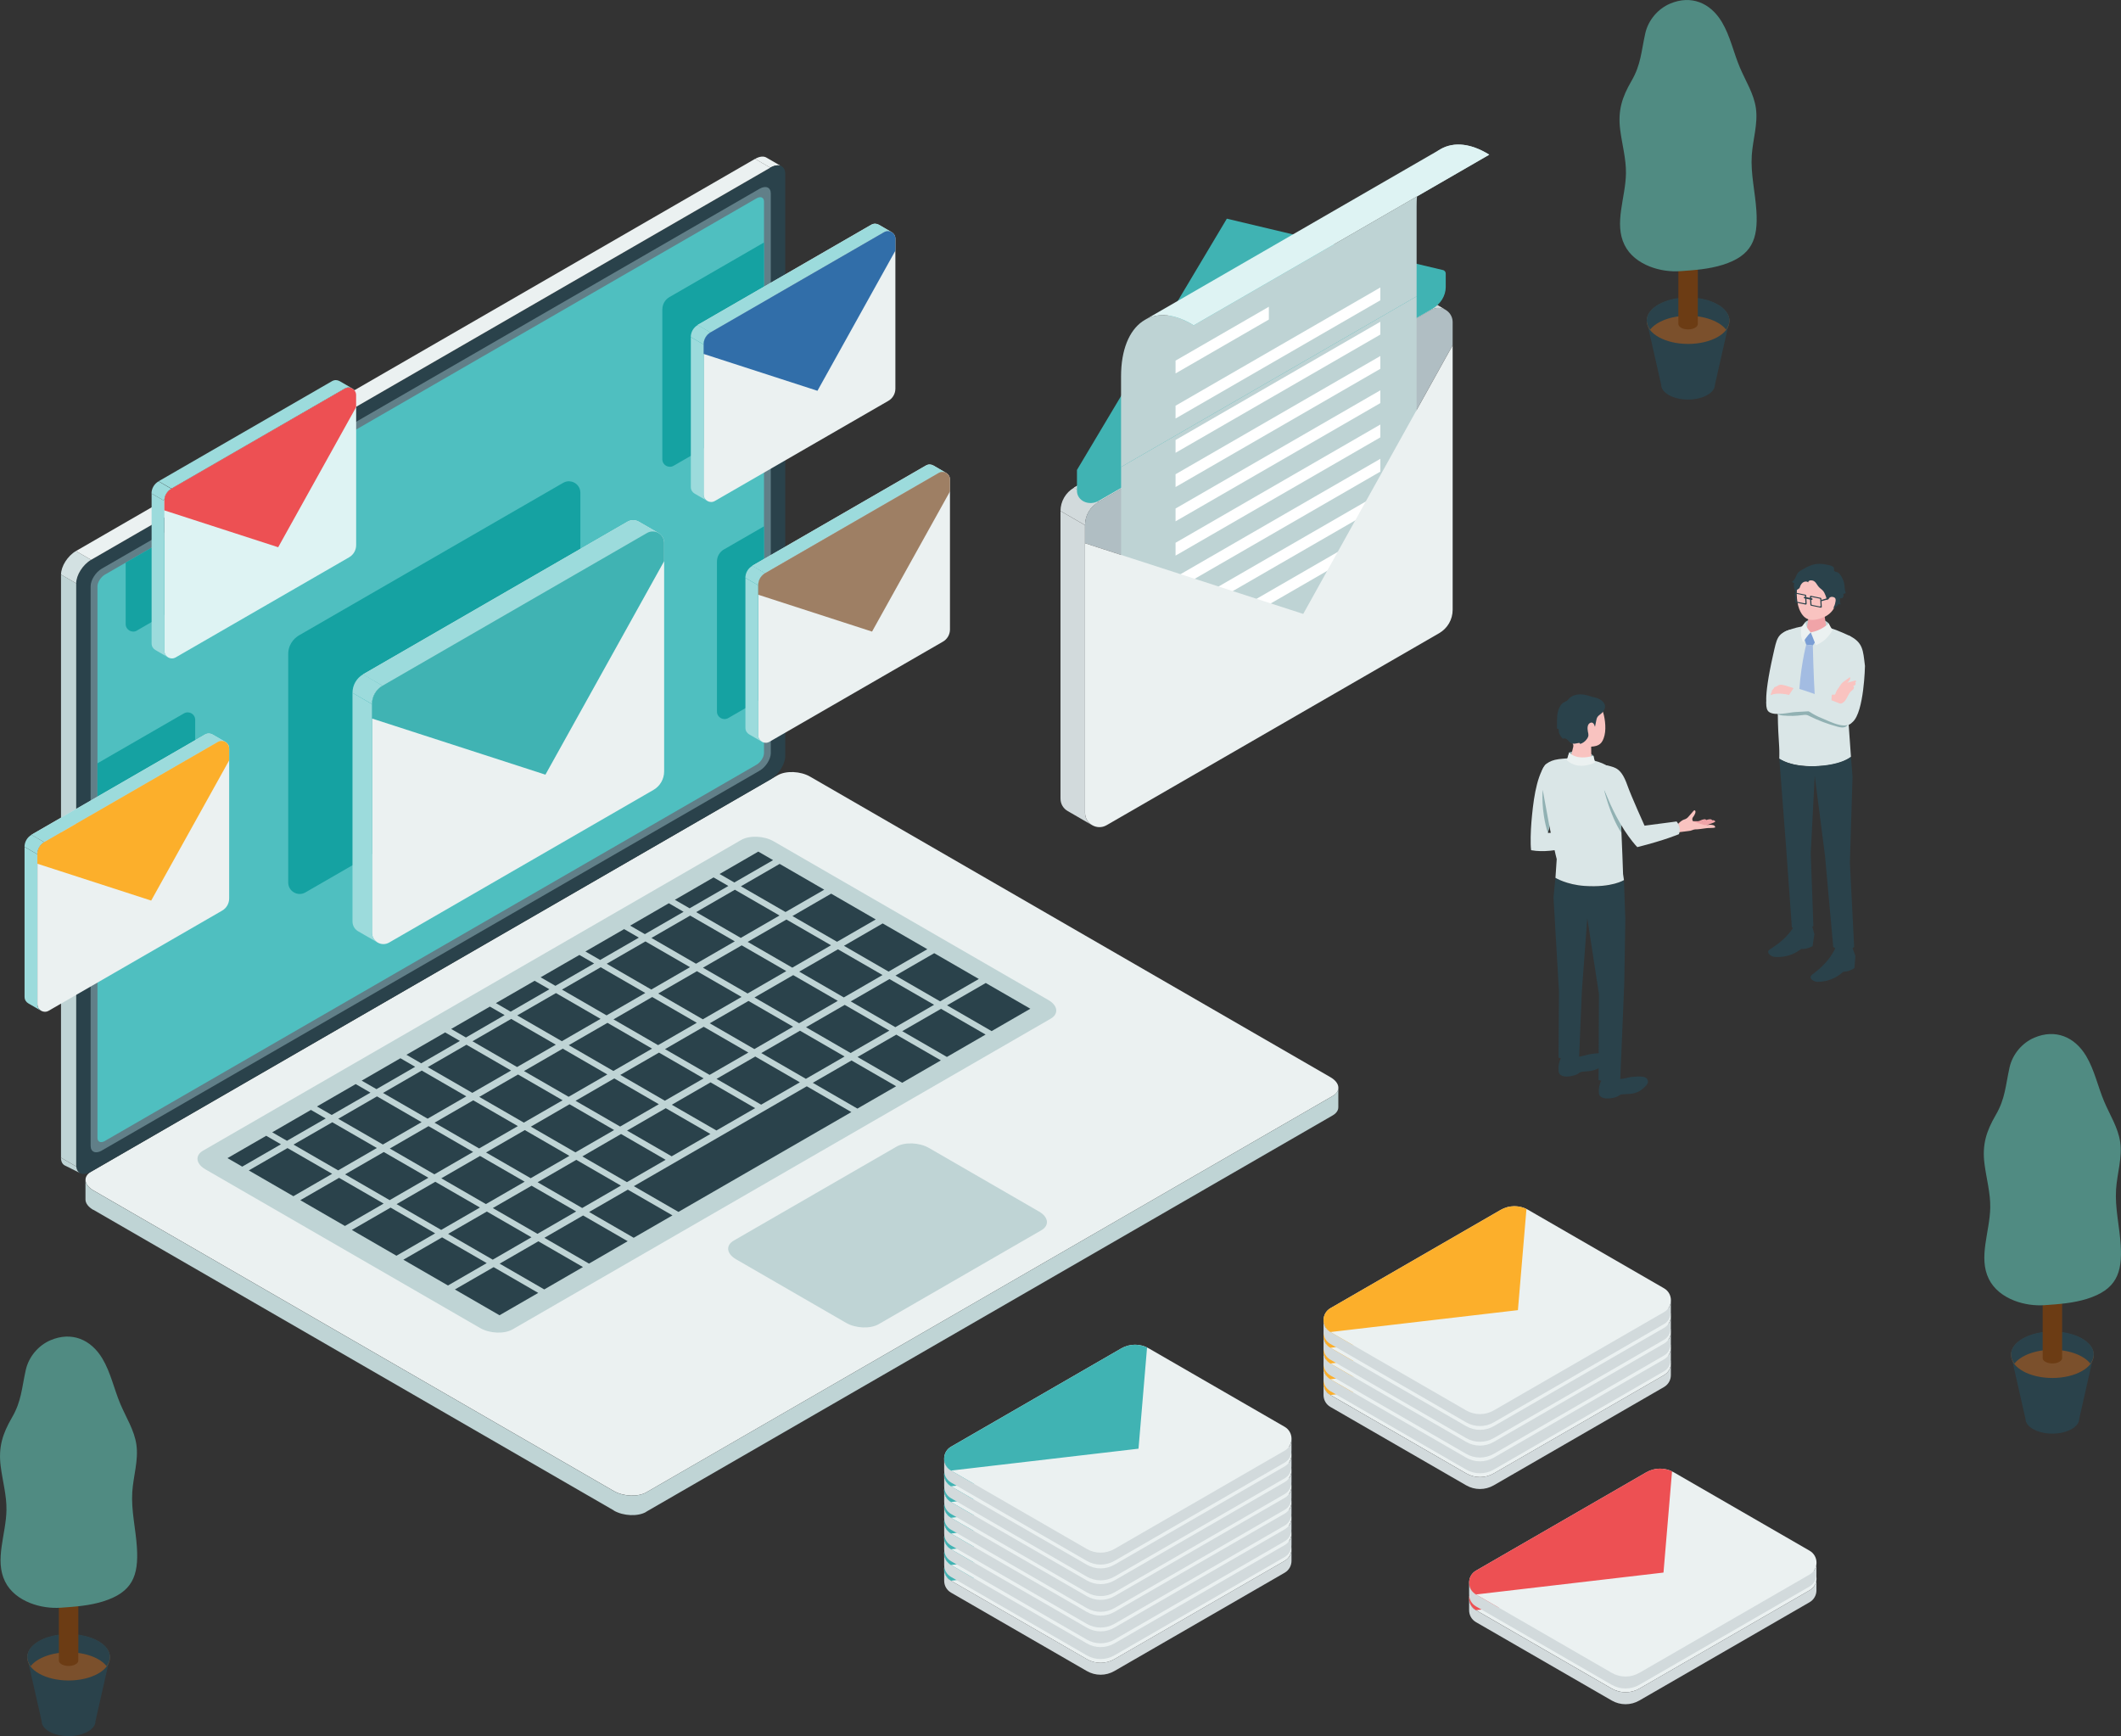 <?xml version="1.0" encoding="UTF-8"?>
<svg id="_レイヤー_2" data-name="レイヤー_2" xmlns="http://www.w3.org/2000/svg" viewBox="0 0 468.98 383.84">
  <rect x="0" y="0" width="468.98" height="383.84" fill="#333333" stroke="none"/>
  <defs>
    <style>
      .cls-1 {
        fill: #9e7f64;
      }

      .cls-2 {
        fill: #b0bec3;
      }

      .cls-3 {
        fill: #f9c3c0;
      }

      .cls-4 {
        fill: #f0a4a8;
      }

      .cls-5 {
        fill: #2a424b;
      }

      .cls-6 {
        fill: #7b502c;
      }

      .cls-7 {
        fill: #004595;
      }

      .cls-8 {
        fill: #bfd4d5;
      }

      .cls-9 {
        fill: #dae6e7;
      }

      .cls-10 {
        fill: #fcaf2b;
      }

      .cls-11 {
        fill: #40b3b3;
      }

      .cls-12 {
        fill: #a3bce2;
      }

      .cls-13 {
        fill: #15a2a2;
      }

      .cls-14 {
        fill: #316ea9;
      }

      .cls-15 {
        fill: #d3e1e2;
      }

      .cls-16 {
        fill: #91b1b3;
      }

      .cls-17 {
        fill: #fff;
      }

      .cls-18 {
        fill: #508b82;
      }

      .cls-19 {
        fill: #bed3d4;
      }

      .cls-20 {
        fill: #ebf1f1;
      }

      .cls-21 {
        fill: #def3f3;
      }

      .cls-22 {
        fill: #617f88;
      }

      .cls-23 {
        fill: #6c3c14;
      }

      .cls-24 {
        fill: #7a9ed5;
      }

      .cls-25 {
        fill: #ed5053;
      }

      .cls-26 {
        fill: #9cdbdc;
      }

      .cls-27 {
        fill: #d2dadc;
      }

      .cls-28 {
        fill: #4fbfc0;
      }

      .cls-29 {
        fill: #dee9e9;
      }
    </style>
  </defs>
  <g id="_レイヤー_2-2" data-name="レイヤー_2">
    <g>
      <g>
        <path class="cls-29" d="M316.43,68.49l-5.42-3.13c1.05-.61,2.24-.54,3.17,0l5.43,3.14c-.93-.53-2.12-.61-3.17,0Z"/>
        <polygon class="cls-29" points="237.47 107.81 242.9 110.94 316.43 68.49 311.01 65.35 237.47 107.81"/>
        <g>
          <path class="cls-27" d="M314.17,65.35c-.93-.53-2.11-.6-3.17,0l-73.53,42.45,5.42,3.13,73.53-42.45c1.06-.61,2.25-.54,3.17,0l-5.43-3.14Z"/>
          <path class="cls-27" d="M234.49,176.56c0,1.23.66,2.23,1.6,2.76l5.43,3.14c-.94-.53-1.61-1.53-1.61-2.76v-63.59l-5.42-3.13v63.59Z"/>
          <path class="cls-27" d="M234.49,112.97l5.43,3.14c0-2.13,1.14-4.1,2.98-5.1l-5.42-3.19c-1.84,1.06-2.99,3.03-2.99,5.16Z"/>
        </g>
        <path class="cls-2" d="M317.24,68.15c.28-.07.55-.1.83-.1-.27,0-.55.03-.83.1Z"/>
        <path class="cls-2" d="M321.2,76.34v-5.1c0-1.84-1.49-3.15-3.13-3.18-.27,0-.55.03-.83.1-.28.07-.55.18-.81.33l-73.53,42.45c-.23.13-.45.28-.66.44-.31.24-.6.51-.85.8-.34.39-.63.82-.86,1.28-.17.35-.31.71-.41,1.08-.14.5-.21,1.02-.21,1.56v4l48.24,15.62,33.04-59.39Z"/>
        <path class="cls-11" d="M319.06,59.7c.36.09.61.41.61.78v2.99c0,1.93-1.14,3.77-2.99,4.83l-73.77,42.44c-2.13,1.22-4.78-.02-4.78-2.23v-4.61l33.14-55.55,47.79,11.36Z"/>
        <g>
          <polygon class="cls-19" points="247.89 103.25 313.23 65.52 313.23 140.36 247.89 178.09 247.89 103.25"/>
          <path class="cls-19" d="M329.29,34.2c-8.87-5.54-16.06-.48-16.06,11.29v20.03l-65.35,37.73v-20.03c0-11.77,7.19-16.83,16.06-11.29l65.35-37.73Z"/>
          <path class="cls-21" d="M318.61,32.93c2.84-1.58,6.58-1.29,10.68,1.27l-65.35,37.73c-4.1-2.56-7.84-2.86-10.68-1.27l65.35-37.73Z"/>
          <polygon class="cls-17" points="259.93 89.7 305.21 63.56 305.21 66.39 259.93 92.53 259.93 89.7"/>
          <polygon class="cls-17" points="259.93 79.73 280.56 67.82 280.56 70.65 259.93 82.56 259.93 79.73"/>
          <polygon class="cls-17" points="259.93 97.28 305.21 71.14 305.21 73.97 259.93 100.11 259.93 97.28"/>
          <polygon class="cls-17" points="259.93 104.85 305.21 78.71 305.21 81.54 259.93 107.68 259.93 104.85"/>
          <polygon class="cls-17" points="259.93 112.43 305.21 86.29 305.21 89.12 259.93 115.26 259.93 112.43"/>
          <polygon class="cls-17" points="259.93 120 305.21 93.86 305.21 96.7 259.93 122.84 259.93 120"/>
          <polygon class="cls-17" points="259.93 127.58 305.21 101.44 305.21 104.27 259.93 130.41 259.93 127.58"/>
          <polygon class="cls-17" points="259.93 135.16 305.21 109.02 305.21 111.85 259.93 137.99 259.93 135.16"/>
          <polygon class="cls-17" points="259.93 142.73 305.21 116.59 305.21 119.42 259.93 145.57 259.93 142.73"/>
        </g>
        <path class="cls-20" d="M321.2,76.34l-33.04,59.39-48.24-15.62v59.58c0,2.45,2.65,3.98,4.77,2.75l73.53-42.45c1.84-1.06,2.98-3.03,2.98-5.16v-58.49Z"/>
      </g>
      <g>
        <path class="cls-9" d="M390.79,156.42s-1.11-1.15,1.27-11.65c.82-3.61.87-4.59,3.68-5.57,2.43,2.91-1.78,17.48-1.78,17.48l-3.18-.26Z"/>
        <path class="cls-9" d="M409.27,167.32l-.56-7.89,1.72-15.62c.23-1.35-.31-2.72-1.78-3.38-3.38-1.53-7.33-3.43-13.71-.92-.87.34-1.2,1.4-1.5,2.28-.36,1.06-.54,2.21-.5,3.33,0,0,.07,1.94.07,1.94.03,3.69.06,7.39.09,11.08.02,2.34.14,4.65.3,6.98.07,1.03.02,2.61.02,2.61,0,0,1.92,1.71,7.61,1.68,6.2-.03,8.23-2.09,8.23-2.09Z"/>
        <path class="cls-5" d="M409.55,209.4l.7,1.97-.21,2.66s-1.14.82-2.44.81c-.81.65-2.43,2.17-5.72,2.24-.71.02-1.94-.66-1.41-1.38.33-.45,3.76-2.41,5.47-6.36,1.84-.18,3.6.07,3.6.07Z"/>
        <path class="cls-5" d="M400.63,204.54l.55,2.02-.4,2.63s-1.2.72-2.49.61c-.85.59-2.58,1.96-5.87,1.77-.71-.04-1.88-.81-1.3-1.49.36-.42,3.93-2.1,5.92-5.9,1.85-.03,3.59.36,3.59.36Z"/>
        <path class="cls-8" d="M399.18,137.54c.77-.83,3.77-1.21,5.18.29.1.73.25,1.21.25,1.21l-2.59.93-2.78-.39s-.14-1.47-.06-2.04Z"/>
        <path class="cls-4" d="M401.73,135.03c1.12,0,1.71.63,1.71,1.17l.56,3.64c-.05.63-1.12,1.14-2.39,1.14s-2.26-.51-2.21-1.14l.55-3.81c.05-.55.66-1.01,1.78-1.01Z"/>
        <path class="cls-3" d="M402.19,126.15c3.17.02,4.05,2.41,4.05,5.3,0,3.77-2.48,4.93-3.75,5.3-1.55.45-3.48.85-4.66-2.11-.7-1.77-.68-4.83-.29-6.02.34-1.04,1.47-2.48,4.64-2.46Z"/>
        <polygon class="cls-24" points="398.91 141.12 400.38 139.79 401.51 141.71 400.84 142.71 399.38 142.53 398.91 141.12"/>
        <path class="cls-12" d="M399.38,142.53l1.46.18s.12,6.2.51,12.65c.04.59-2.05,1.98-2.05,1.98,0,0-1.59-1.51-1.58-2.09.19-7.33,1.66-12.72,1.66-12.72Z"/>
        <path class="cls-5" d="M399.84,128.77c-.08-.25.24-.45.5-.46,1.17-.07,1.3,1.03,2.02,1.66.36.31.78.59.99,1.02.25.52.54,1.12.57,1.74.39-1.09,1.88,1.61,1.5,1.91.11-.09,1.2-1.05,1.1-1.09.15.06.31.08.46.05-.14-.44-.18-.92-.1-1.38.19.18.52.05.65-.18.12-.23.1-.5.07-.76.18,0,.36-.05.51-.14-.25-.69-.2-1.44-.34-2.16-.15-.76-.74-2.04-1.42-2.43-.22-.13-.59-.1-.75-.29-.16-.2.04-.59-.19-.85-.23-.25-.56-.36-.89-.44-1.27-.31-2.56-.47-3.82-.07-.83.26-1.61.69-2.36,1.13-.22.13-.44.26-.63.44-.47.43-.59,1.09-.93,1.62-.12.19-.3.37-.52.43.05.11.1.23.19.31.09.08.21.13.33.09-.19.22-.15.72-.09.98.07.33.18.7.33,1.01.04.08.14.15.21.1.06-.04.06-.12.05-.19-.01-.13-.04-.28.04-.38.03-.04.07-.06.11-.09.11-.07.23-.15.34-.22.21-.14.24-.47.34-.68.12-.24.28-.47.49-.64.35-.27.89-.34,1.23-.05Z"/>
        <path class="cls-5" d="M409.03,190.84l.59-19.09-.35-4.43s-2.06,1.88-8.23,2.09c-5.08.17-7.61-1.68-7.61-1.68l1.46,19.04,1.31,18.25s.73.57,2.24.54c1.71-.04,2.52-.84,2.52-.84l-.58-16.08.88-17.13,2.27,17.66,1.82,20.18s.87.77,2.29.77c1.43,0,2.34-.74,2.34-.74l-.94-18.53Z"/>
        <path class="cls-20" d="M400.38,139.79s.6,1.49,1.13,2.85c1.47-.6,2.47-1.37,3.69-3.29-.35-.56-.84-1.52-.84-1.52,0,0-1.71,1.66-3.98,1.96Z"/>
        <path class="cls-7" d="M409.34,153.78s-.5-2.23-1.33-5.54c.5,4.76.7,5.51,1.16,7.11l.17-1.58Z"/>
        <path class="cls-20" d="M400.38,139.79s-.98-.82-1.2-2.25c0,0-.56.74-.88,1.12-.24,1.65.03,2.47.38,3.35.79-1.31,1.7-2.23,1.7-2.23"/>
        <path class="cls-9" d="M406.68,157.95l.84-5.62c-.34-6.71,1.24-11.85,1.24-11.85,3.25,1.54,3.17,3.31,3.61,6.76,0,0-.19,10.13-2.71,12.37-2.2,2.26-2.99-1.66-2.99-1.66Z"/>
        <path class="cls-3" d="M406.92,151.53c.1-.16.2-.33.33-.47.15-.17.33-.3.51-.43.37-.27.75-.54,1.12-.81.04-.03.09-.06.14-.06.11.02.12.18.08.28-.12.37-.36.69-.67.92.63-.17,1.26-.34,1.88-.52.15.15.06.45-.15.49.17.07.19.33.07.48-.12.15-.31.21-.49.26.22.1.24.43.11.63s-.35.33-.53.5c-.82.74-.92,2.09-1.98,2.65-.69.36-1.49-.04-2.21.03-.11,0-.39.13-.49.1-.17-.07-.12-.38-.12-.54,0-.48.05-.96.09-1.44.35,0,.7,0,1.04-.03.03,0,.06,0,.09-.02.03-.02.05-.05.06-.08.15-.35.21-.63.43-.96.22-.32.46-.63.67-.97Z"/>
        <path class="cls-3" d="M393.1,151.6c-.07.04-.13.07-.2.11-.12.07-.2.1-.32.14-.11.03-.21.05-.28.14-.04.06-.05.13-.08.19-.11.22-.42.33-.45.58,0,.07,0,.13-.01.2-.02.08-.07.14-.11.21-.06.11-.18.44-.08.56.08.09.42-.02.55-.04.44-.06.88-.12,1.32-.14.87-.05,1.76.02,2.56.38.12.05.68-1.53.72-1.73,0-.03-1.64-.55-1.8-.59-.3-.09-.61-.16-.93-.21-.34-.05-.59.02-.89.18Z"/>
        <g>
          <polygon class="cls-5" points="402.74 132.63 404.68 132.07 404.69 132.35 402.75 132.92 402.74 132.63"/>
          <path class="cls-5" d="M404.68,132.07l1.26.48c.1-.02.18.02.18.1h0c0,.08-.08.16-.18.18l-1.24-.49-.02-.28Z"/>
        </g>
        <g>
          <path class="cls-5" d="M400.64,132.28l-1.61-.33c-.08-.02-.18.05-.18.12v.1c0,.06.06.11.13.12l1.61.33c.08.02.18-.05.18-.12v-.1c0-.06-.06-.11-.13-.12Z"/>
          <path class="cls-5" d="M402.72,132.34l.1,1.85c0,.09-.12.18-.23.16l-2.13-.44c-.09-.02-.16-.08-.16-.17l-.1-1.85c0-.09.12-.18.23-.16l2.13.44c.09.02.16.08.16.17ZM402.35,132.35l-1.7-.35c-.09-.02-.19.05-.19.13l.08,1.48c0,.07.05.12.13.13l1.7.35c.09.02.19-.05.19-.13l-.08-1.48c0-.07-.05-.12-.13-.13Z"/>
          <path class="cls-5" d="M399.37,131.65l.1,1.85c0,.09-.12.18-.23.16l-2.13-.44c-.09-.02-.16-.08-.16-.17l-.1-1.85c0-.09.12-.18.23-.16l2.13.44c.09.02.16.08.16.17ZM399,131.65l-1.7-.35c-.09-.02-.19.05-.19.13l.08,1.48c0,.07.05.12.13.13l1.7.35c.09.02.19-.05.19-.13l-.08-1.48c0-.07-.05-.12-.13-.13Z"/>
        </g>
        <path class="cls-3" d="M404.23,132.9s.05-1.08.98-.93c.79.12.77.63.54,1.53-.23.9-.78,1.32-1.33,1.3-.55-.03-.19-1.89-.19-1.89Z"/>
        <path class="cls-16" d="M394.46,158.21c1.33.12,2.68.08,4-.1.39-.05.79-.12,1.16,0,.14.04.28.11.41.18,2,1,4.1,1.79,6.25,2.37.62.17,1.32.31,1.88-.02.29-.17.52-.5.42-.82-.11-.33-.5-.46-.83-.54-.91-.21-1.84-.36-2.74-.63-2.07-.63-3.96-1.91-6.12-2.09-.65-.05-1.29,0-1.94.04-1.08.08-2.16.16-3.22.39-.33.07-1.01.37-.68.82.25.34,1.03.37,1.4.4Z"/>
        <path class="cls-9" d="M404.82,156.87l.23-3.55-9.51.32s-4.99-1.33-5.01,1.76c0,.97.14,1.66.63,2.01,1.34.95,4.55.07,5.87.01,3.79-.17,7.8-.55,7.8-.55Z"/>
        <path class="cls-9" d="M395.57,153.65l1.14-1.7s3.04.95,3.97,1.29c2.28.84,4.23,1.51,6.47,2.45,1.16.49,2.63.91,2.5,2.9-.23,3.62-5.28.79-6.95.14-3.54-1.37-7.13-5.08-7.13-5.08Z"/>
      </g>
      <g>
        <path class="cls-16" d="M346.97,166.35s3.24-1.23,5.35.74c.15.62.35,1.48.35,1.48,0,0-3.08,1.85-6.29-.17.14-.55.59-2.05.59-2.05Z"/>
        <g>
          <path class="cls-4" d="M375.1,181.92c.44,0,.47.01.91.01.39,0,.69.05,1.06-.06.32-.09.61-.26.92-.37.21-.07.42-.12.64-.15.13-.01.27-.02.4.03.12.05.23.17.23.3-.37.29-1.28.49-1.7.71-.99.5-.94.51-1.53.68l-.94-1.16Z"/>
          <path class="cls-4" d="M374.44,181.7c.44,0,.47.01.91.01.39,0,.69.05,1.06-.06.32-.09.61-.26.92-.37.21-.07.42-.12.64-.15.13-.01.27-.02.4.03.12.05.23.17.23.3-.37.29-1.28.49-1.7.71-.99.5-.94.51-1.53.68l-.94-1.16Z"/>
          <path class="cls-4" d="M374.26,181.55c.32,0,.34,0,.66,0,.28,0,.5.04.77-.04.23-.07.44-.19.66-.27.15-.05.31-.09.46-.11.1-.01.2-.01.29.02.09.04.17.12.17.22-.27.21-.92.35-1.22.51-.71.36-.68.37-1.1.49l-.68-.84Z"/>
          <path class="cls-3" d="M371.21,184l2.29-.29c.31.02,1.01-.35,1.32-.34.3,0,.8-.03,1.1-.08.47-.07.94-.11,1.41-.19.48-.08,1.44.02,1.9-.16.04-.13-.03-.28-.13-.37-.11-.09-.24-.13-.38-.16-.22-.05-.45-.07-.68-.06-.35.01-.7.09-1.05.07-.12,0-.24-.03-.35-.07-1.16-.35-.98-.32-1.58-.51-.36-.11-.69-.1-.84-.5-.06-.17-.05-.37.03-.53.05-.1.12-.19.19-.28.19-.24.72-1.13.29-1.37-.02-.01-.05-.02-.08-.02-.03,0-.06.02-.08.04-.15.13-.29.3-.42.46-.28.33-.57.64-.85.97,0,0-.01.02-.02.02-.22.26-.51.44-.84.54-.78.24-1.38.98-1.38.98l.16,1.83Z"/>
        </g>
        <path class="cls-9" d="M350.99,183.66l-8.73.5,3.14-13.16c.39-1.28-.48-2.15-1.79-2.32-1.04-.13-1.72.11-2,.51-2.04,2.91-2.64,8.47-2.99,12.52-.16,1.9-.26,4.86-.07,6.26,5.44,1,12.15-1.93,12.15-1.93l.3-2.38Z"/>
        <g>
          <path class="cls-5" d="M344.96,234.37c-.61,1.37-.28,2.74-.28,2.74,0,0,.2,1.22,2.57.83.51-.09,1.06-.21,1.52-.46.36-.2.54-.44.98-.51.65-.1,1.31-.09,1.96-.2.61-.1,1.21-.29,1.75-.6.16-.09.31-.19.45-.31,1.5-1.25,1.72-1.82,1.25-2.5-.3-.43-.99-.71-3.62-.29-.66.11-1.51.49-2.51.54-.34.02-.68-.03-.98-.17-.38-.17-.92-.22-1.5-.11-.81.16-1.44.59-1.58,1.04Z"/>
          <path class="cls-5" d="M344.94,234.68c-.11-.55.61-1.16,1.61-1.36,1-.2,1.89.09,2,.65.11.55-.61,1.16-1.61,1.36-1,.2-1.89-.09-2-.65Z"/>
        </g>
        <g>
          <path class="cls-5" d="M353.97,239.16c-.67,1.34-.4,2.72-.4,2.72,0,0,.15,1.23,2.54.94.52-.07,1.06-.16,1.53-.4.37-.19.56-.42,1-.47.65-.07,1.32-.04,1.97-.12.61-.07,1.22-.24,1.77-.52.16-.08.32-.18.46-.29,1.55-1.19,1.8-1.75,1.36-2.45-.28-.45-.96-.75-3.6-.44-.66.08-1.53.42-2.53.43-.34,0-.68-.06-.97-.21-.37-.19-.91-.26-1.5-.17-.82.12-1.46.53-1.63.97Z"/>
          <path class="cls-5" d="M353.93,239.47c-.08-.56.66-1.13,1.66-1.29s1.89.18,1.97.73-.66,1.13-1.66,1.29c-1,.15-1.89-.18-1.97-.73Z"/>
        </g>
        <path class="cls-5" d="M359.08,194.57l.3,8.72-.23,14.05-.89,21.37s-1.44,1.22-4.8.06c0-2.11.09-18.98.09-18.98l-2.58-16.78-1.19,15.99-.62,14.72s-1.99,1.11-4.55.11c0-.67.1-14.6.1-14.6l-1.21-20.81.43-4.34s2.47,1.52,6.46,1.79c6.08.41,8.69-1.3,8.69-1.3Z"/>
        <path class="cls-9" d="M343.93,194.08s2.47,1.52,6.46,1.79c6.08.41,8.69-1.3,8.69-1.3l-.2-1.32s-.26-7.71-.43-10.89c-.13-2.44-.37-9.37-1.46-11.42-1.63-3.07-8.11-3.67-12.35-3.1-4.75.64-3.93,4.34-3.64,6.09,1.82,10.82,3.21,16.01,3.21,16.01l-.28,4.15Z"/>
        <path class="cls-3" d="M354.3,157.05c-.41-.97-1.65-2.27-4.83-2.01-3.18.26-3.85,2.61-3.68,5.38.1,1.58.74,2.9,1.76,3.74.28.23.4.61.31.97-.24.97-.66,2.72-.66,2.72,0,.57,1.06,1.12,2.35,1.22s2.33-.28,2.32-.85l-.04-3.14c1.73-.1,2.5-.66,2.95-2.5.44-1.78,0-4.41-.47-5.52Z"/>
        <path class="cls-20" d="M346.97,166.35s1.37,1.89,5.35.74l.35,1.48s-3.53,1.94-6.21-.46c.14-.67.52-1.76.52-1.76Z"/>
        <path class="cls-16" d="M358.48,181.84l-3.8-7.23s1.31,5.7,3.8,9.48c.03-.47,0-2.26,0-2.26Z"/>
        <path class="cls-9" d="M371.24,184.42s-3.03,1.32-9.21,2.87c-.4-.38-1.63-1.84-2.83-3.69-2.67-4.15-4.17-8.3-4.17-8.3,0,0-.8-2.04-.93-4.17-.1-1.58.57-2.12,1.52-1.85,1.55.44,2.87.53,4.21,4.34.83,2.36,3.8,8.93,3.8,8.93l7.08-.93s1.11,1.16.53,2.8Z"/>
        <path class="cls-16" d="M342.6,182.7l-1.49-8.09s-.46,4.52,1.14,9.55c.12-.51.35-1.47.35-1.47Z"/>
        <path class="cls-5" d="M352.67,160.71c.11-.53.22-1.06.32-1.59.19-.97.82-1,1.43-1.73.37-.44.59-1.06.41-1.6-.07-.22-.2-.41-.35-.59-.49-.56-1.19-.85-1.91-1.01-.7-.15-1.34-.42-2.04-.56-1.42-.29-2.99-.08-3.9,1.16-.19.26-.91.45-1.19.73-.4.41-.68.92-.86,1.45-.44,1.3-.24,2.8-.32,4.16.11-.1.3-.01.36.12.06.13.04.29.05.43.02.64.47,1.18.9,1.67.19-.15.46-.13.67-.03.57.27.83,1.01,1.53,1.1.41.05.87-.09,1.27-.15.08-.01.17-.02.25.02.07.04.11.16.04.21.63-.17,1.18-.58,1.55-1.11.47-.67.37-.97.22-1.67-.15-.77-.1-1.64.54-1.91.61-.26.88.37,1.04.9Z"/>
      </g>
      <g>
        <g>
          <path class="cls-20" d="M240.31,366.82l-30.02-17.33c-2.03-1.17-2.03-4.11,0-5.28l37.64-21.73c1.89-1.09,4.21-1.09,6.1,0l30.02,17.33c2.03,1.17,2.03,4.11,0,5.28l-37.64,21.73c-1.89,1.09-4.21,1.09-6.1,0Z"/>
          <path class="cls-27" d="M208.77,346.83c0,1.03.5,2.06,1.52,2.65l30.02,17.33c1.89,1.09,4.21,1.09,6.1,0l37.64-21.73c1.02-.59,1.53-1.62,1.52-2.65v2.65c0,1.03-.51,2.05-1.52,2.64h0s-37.64,21.73-37.64,21.73c-1.89,1.09-4.21,1.09-6.1,0l-30.02-17.33h0c-1.02-.59-1.52-1.61-1.52-2.64v-2.65Z"/>
          <path class="cls-11" d="M210.29,344.2l37.64-21.73c.88-.51,1.87-.78,2.85-.81.97-.03,1.95.17,2.85.6l-1.89,22.38-41.45,4.84c-.22-.13-.41-.28-.59-.44-1.42-1.35-1.23-3.79.59-4.84Z"/>
        </g>
        <g>
          <path class="cls-20" d="M240.31,363.34l-30.02-17.33c-2.03-1.17-2.03-4.11,0-5.28l37.64-21.73c1.89-1.09,4.21-1.09,6.1,0l30.02,17.33c2.03,1.17,2.03,4.11,0,5.28l-37.64,21.73c-1.89,1.09-4.21,1.09-6.1,0Z"/>
          <path class="cls-27" d="M208.77,343.36c0,1.03.5,2.06,1.52,2.65l30.02,17.33c1.89,1.09,4.21,1.09,6.1,0l37.64-21.73c1.02-.59,1.53-1.62,1.52-2.65v2.65c0,1.03-.51,2.05-1.52,2.64h0l-37.64,21.73c-1.89,1.09-4.21,1.09-6.1,0l-30.02-17.33h0c-1.02-.59-1.52-1.61-1.52-2.64v-2.65Z"/>
          <path class="cls-11" d="M210.29,340.73l37.64-21.73c.88-.51,1.87-.78,2.85-.81.97-.03,1.95.17,2.85.6l-1.89,22.38-41.45,4.84c-.22-.13-.41-.28-.59-.44-1.42-1.35-1.23-3.79.59-4.84Z"/>
        </g>
        <g>
          <path class="cls-20" d="M240.31,359.86l-30.02-17.33c-2.03-1.17-2.03-4.11,0-5.28l37.64-21.73c1.89-1.09,4.21-1.09,6.1,0l30.02,17.33c2.03,1.17,2.03,4.11,0,5.28l-37.64,21.73c-1.89,1.09-4.21,1.09-6.1,0Z"/>
          <path class="cls-27" d="M208.77,339.88c0,1.03.5,2.06,1.52,2.65l30.02,17.33c1.89,1.09,4.21,1.09,6.1,0l37.64-21.73c1.02-.59,1.53-1.62,1.52-2.65v2.65c0,1.03-.51,2.05-1.52,2.64h0l-37.64,21.73c-1.89,1.09-4.21,1.09-6.1,0l-30.02-17.33h0c-1.02-.59-1.52-1.61-1.52-2.64v-2.65Z"/>
          <path class="cls-11" d="M210.29,337.25l37.64-21.73c.88-.51,1.87-.78,2.85-.81.97-.03,1.95.17,2.85.6l-1.89,22.38-41.45,4.84c-.22-.13-.41-.28-.59-.44-1.42-1.35-1.23-3.79.59-4.84Z"/>
        </g>
        <g>
          <path class="cls-20" d="M240.31,356.38l-30.02-17.33c-2.03-1.17-2.03-4.11,0-5.28l37.64-21.73c1.89-1.09,4.21-1.09,6.1,0l30.02,17.33c2.03,1.17,2.03,4.11,0,5.28l-37.64,21.73c-1.89,1.09-4.21,1.09-6.1,0Z"/>
          <path class="cls-27" d="M208.77,336.4c0,1.03.5,2.06,1.52,2.65l30.02,17.33c1.89,1.09,4.21,1.09,6.1,0l37.64-21.73c1.02-.59,1.53-1.62,1.52-2.65v2.65c0,1.03-.51,2.05-1.52,2.64h0s-37.64,21.73-37.64,21.73c-1.89,1.09-4.21,1.09-6.1,0l-30.02-17.33h0c-1.02-.59-1.52-1.61-1.52-2.64v-2.65Z"/>
          <path class="cls-11" d="M210.29,333.77l37.64-21.73c.88-.51,1.87-.78,2.85-.81.97-.03,1.95.17,2.85.6l-1.89,22.38-41.45,4.84c-.22-.13-.41-.28-.59-.44-1.42-1.35-1.23-3.79.59-4.84Z"/>
        </g>
        <g>
          <path class="cls-20" d="M240.31,352.9l-30.02-17.33c-2.03-1.17-2.03-4.11,0-5.28l37.64-21.73c1.89-1.09,4.21-1.09,6.1,0l30.02,17.33c2.03,1.17,2.03,4.11,0,5.28l-37.64,21.73c-1.89,1.09-4.21,1.09-6.1,0Z"/>
          <path class="cls-27" d="M208.77,332.92c0,1.03.5,2.06,1.52,2.65l30.02,17.33c1.89,1.09,4.21,1.09,6.1,0l37.64-21.73c1.02-.59,1.53-1.62,1.52-2.65v2.65c0,1.03-.51,2.05-1.52,2.64h0s-37.64,21.73-37.64,21.73c-1.89,1.09-4.21,1.09-6.1,0l-30.02-17.33h0c-1.02-.59-1.52-1.61-1.52-2.64v-2.65Z"/>
          <path class="cls-11" d="M210.29,330.29l37.64-21.73c.88-.51,1.87-.78,2.85-.81.97-.03,1.95.17,2.85.6l-1.89,22.38-41.45,4.84c-.22-.13-.41-.28-.59-.44-1.42-1.35-1.23-3.79.59-4.84Z"/>
        </g>
        <g>
          <path class="cls-20" d="M240.31,349.42l-30.02-17.33c-2.03-1.17-2.03-4.11,0-5.28l37.64-21.73c1.89-1.09,4.21-1.09,6.1,0l30.02,17.33c2.03,1.17,2.03,4.11,0,5.28l-37.64,21.73c-1.89,1.09-4.21,1.09-6.1,0Z"/>
          <path class="cls-27" d="M208.77,329.44c0,1.03.5,2.06,1.52,2.65l30.02,17.33c1.89,1.09,4.21,1.09,6.1,0l37.64-21.73c1.02-.59,1.53-1.62,1.52-2.65v2.65c0,1.03-.51,2.05-1.52,2.64h0l-37.64,21.73c-1.89,1.09-4.21,1.09-6.1,0l-30.02-17.33h0c-1.02-.59-1.52-1.61-1.52-2.64v-2.65Z"/>
          <path class="cls-11" d="M210.29,326.81l37.64-21.73c.88-.51,1.87-.78,2.85-.81.97-.03,1.95.17,2.85.6l-1.89,22.38-41.45,4.84c-.22-.13-.41-.28-.59-.44-1.42-1.35-1.23-3.79.59-4.84Z"/>
        </g>
        <g>
          <path class="cls-20" d="M240.31,345.94l-30.02-17.33c-2.03-1.17-2.03-4.11,0-5.28l37.64-21.73c1.89-1.09,4.21-1.09,6.1,0l30.02,17.33c2.03,1.17,2.03,4.11,0,5.28l-37.64,21.73c-1.89,1.09-4.21,1.09-6.1,0Z"/>
          <path class="cls-27" d="M208.77,325.96c0,1.03.5,2.06,1.52,2.65l30.02,17.33c1.89,1.09,4.21,1.09,6.1,0l37.64-21.73c1.02-.59,1.53-1.62,1.52-2.65v2.65c0,1.03-.51,2.05-1.52,2.64h0s-37.64,21.73-37.64,21.73c-1.89,1.09-4.21,1.09-6.1,0l-30.02-17.33h0c-1.02-.59-1.52-1.61-1.52-2.64v-2.65Z"/>
          <path class="cls-11" d="M210.29,323.33l37.64-21.73c.88-.51,1.87-.78,2.85-.81.97-.03,1.95.17,2.85.6l-1.89,22.38-41.45,4.84c-.22-.13-.41-.28-.59-.44-1.42-1.35-1.23-3.79.59-4.84Z"/>
        </g>
        <g>
          <path class="cls-20" d="M240.31,342.46l-30.02-17.33c-2.03-1.17-2.03-4.11,0-5.28l37.64-21.73c1.89-1.09,4.21-1.09,6.1,0l30.02,17.33c2.03,1.17,2.03,4.11,0,5.28l-37.64,21.73c-1.89,1.09-4.21,1.09-6.1,0Z"/>
          <path class="cls-27" d="M208.77,322.48c0,1.03.5,2.06,1.52,2.65l30.02,17.33c1.89,1.09,4.21,1.09,6.1,0l37.64-21.73c1.02-.59,1.53-1.62,1.52-2.65v2.65c0,1.03-.51,2.05-1.52,2.64h0s-37.64,21.73-37.64,21.73c-1.89,1.09-4.21,1.09-6.1,0l-30.02-17.33h0c-1.02-.59-1.52-1.61-1.52-2.64v-2.65Z"/>
          <path class="cls-11" d="M210.29,319.85l37.64-21.73c.88-.51,1.87-.78,2.85-.81.97-.03,1.95.17,2.85.6l-1.89,22.38-41.45,4.84c-.22-.13-.41-.28-.59-.44-1.42-1.35-1.23-3.79.59-4.84Z"/>
        </g>
      </g>
      <g>
        <g>
          <path class="cls-20" d="M324.2,325.75l-30.02-17.33c-2.03-1.17-2.03-4.11,0-5.28l37.64-21.73c1.89-1.09,4.21-1.09,6.1,0l30.02,17.33c2.03,1.17,2.03,4.11,0,5.28l-37.64,21.73c-1.89,1.09-4.21,1.09-6.1,0Z"/>
          <path class="cls-27" d="M292.65,305.77c0,1.03.5,2.06,1.52,2.65l30.02,17.33c1.89,1.09,4.21,1.09,6.1,0l37.64-21.73c1.02-.59,1.53-1.62,1.52-2.65v2.65c0,1.03-.51,2.05-1.52,2.64h0l-37.64,21.73c-1.89,1.09-4.21,1.09-6.1,0l-30.02-17.33h0c-1.02-.59-1.52-1.61-1.52-2.64v-2.65Z"/>
          <path class="cls-10" d="M294.18,303.14l37.64-21.73c.88-.51,1.87-.78,2.85-.81.97-.03,1.95.17,2.85.6l-1.89,22.38-41.45,4.84c-.22-.13-.41-.28-.59-.44-1.42-1.35-1.23-3.79.59-4.84Z"/>
        </g>
        <g>
          <path class="cls-20" d="M324.2,322.27l-30.02-17.33c-2.03-1.17-2.03-4.11,0-5.28l37.64-21.73c1.89-1.09,4.21-1.09,6.1,0l30.02,17.33c2.03,1.17,2.03,4.11,0,5.28l-37.64,21.73c-1.89,1.09-4.21,1.09-6.1,0Z"/>
          <path class="cls-27" d="M292.65,302.29c0,1.03.5,2.06,1.52,2.65l30.02,17.33c1.89,1.09,4.21,1.09,6.1,0l37.64-21.73c1.02-.59,1.53-1.62,1.52-2.65v2.65c0,1.03-.51,2.05-1.52,2.64h0s-37.64,21.73-37.64,21.73c-1.89,1.09-4.21,1.09-6.1,0l-30.02-17.33h0c-1.02-.59-1.52-1.61-1.52-2.64v-2.65Z"/>
          <path class="cls-10" d="M294.18,299.66l37.64-21.73c.88-.51,1.87-.78,2.85-.81.97-.03,1.95.17,2.85.6l-1.89,22.38-41.45,4.84c-.22-.13-.41-.28-.59-.44-1.42-1.35-1.23-3.79.59-4.84Z"/>
        </g>
        <g>
          <path class="cls-20" d="M324.2,318.79l-30.02-17.33c-2.03-1.17-2.03-4.11,0-5.28l37.64-21.73c1.89-1.09,4.21-1.09,6.1,0l30.02,17.33c2.03,1.17,2.03,4.11,0,5.28l-37.64,21.73c-1.89,1.09-4.21,1.09-6.1,0Z"/>
          <path class="cls-27" d="M292.65,298.81c0,1.03.5,2.06,1.52,2.65l30.02,17.33c1.89,1.09,4.21,1.09,6.1,0l37.64-21.73c1.02-.59,1.53-1.62,1.52-2.65v2.65c0,1.03-.51,2.05-1.52,2.64h0s-37.64,21.73-37.64,21.73c-1.89,1.09-4.21,1.09-6.1,0l-30.02-17.33h0c-1.02-.59-1.52-1.61-1.52-2.64v-2.65Z"/>
          <path class="cls-10" d="M294.18,296.18l37.64-21.73c.88-.51,1.87-.78,2.85-.81.97-.03,1.95.17,2.85.6l-1.89,22.38-41.45,4.84c-.22-.13-.41-.28-.59-.44-1.42-1.35-1.23-3.79.59-4.84Z"/>
        </g>
        <g>
          <path class="cls-20" d="M324.2,315.31l-30.02-17.33c-2.03-1.17-2.03-4.11,0-5.28l37.64-21.73c1.89-1.09,4.21-1.09,6.1,0l30.02,17.33c2.03,1.17,2.03,4.11,0,5.28l-37.64,21.73c-1.89,1.09-4.21,1.09-6.1,0Z"/>
          <path class="cls-27" d="M292.65,295.33c0,1.03.5,2.06,1.52,2.65l30.02,17.33c1.89,1.09,4.21,1.09,6.1,0l37.64-21.73c1.02-.59,1.53-1.62,1.52-2.65v2.65c0,1.03-.51,2.05-1.52,2.64h0l-37.64,21.73c-1.89,1.09-4.21,1.09-6.1,0l-30.02-17.33h0c-1.02-.59-1.52-1.61-1.52-2.64v-2.65Z"/>
          <path class="cls-10" d="M294.18,292.7l37.64-21.73c.88-.51,1.87-.78,2.85-.81.97-.03,1.95.17,2.85.6l-1.89,22.38-41.45,4.84c-.22-.13-.41-.28-.59-.44-1.42-1.35-1.23-3.79.59-4.84Z"/>
        </g>
        <g>
          <path class="cls-20" d="M324.2,311.84l-30.02-17.33c-2.03-1.17-2.03-4.11,0-5.28l37.64-21.73c1.89-1.09,4.21-1.09,6.1,0l30.02,17.33c2.03,1.17,2.03,4.11,0,5.28l-37.64,21.73c-1.89,1.09-4.21,1.09-6.1,0Z"/>
          <path class="cls-27" d="M292.65,291.85c0,1.03.5,2.06,1.52,2.65l30.02,17.33c1.89,1.09,4.21,1.09,6.1,0l37.64-21.73c1.02-.59,1.53-1.62,1.52-2.65v2.65c0,1.03-.51,2.05-1.52,2.64h0s-37.64,21.73-37.64,21.73c-1.89,1.09-4.21,1.09-6.1,0l-30.02-17.33h0c-1.02-.59-1.52-1.61-1.52-2.64v-2.65Z"/>
          <path class="cls-10" d="M294.18,289.22l37.64-21.73c.88-.51,1.87-.78,2.85-.81.97-.03,1.95.17,2.85.6l-1.89,22.38-41.45,4.84c-.22-.13-.41-.28-.59-.44-1.42-1.35-1.23-3.79.59-4.84Z"/>
        </g>
      </g>
      <g>
        <g>
          <path class="cls-20" d="M356.39,373.33l-30.02-17.33c-2.03-1.17-2.03-4.11,0-5.28l37.64-21.73c1.89-1.09,4.21-1.09,6.1,0l30.02,17.33c2.03,1.17,2.03,4.11,0,5.28l-37.64,21.73c-1.89,1.09-4.21,1.09-6.1,0Z"/>
          <path class="cls-27" d="M324.84,353.35c0,1.03.5,2.06,1.52,2.65l30.02,17.33c1.89,1.09,4.21,1.09,6.1,0l37.64-21.73c1.02-.59,1.53-1.62,1.52-2.65v2.65c0,1.03-.51,2.05-1.52,2.64h0s-37.64,21.73-37.64,21.73c-1.89,1.09-4.21,1.09-6.1,0l-30.02-17.33h0c-1.02-.59-1.52-1.61-1.52-2.64v-2.65Z"/>
          <path class="cls-25" d="M326.37,350.72l37.64-21.73c.88-.51,1.87-.78,2.85-.81.97-.03,1.95.17,2.85.6l-1.89,22.38-41.45,4.84c-.22-.13-.41-.28-.59-.44-1.42-1.35-1.23-3.79.59-4.84Z"/>
        </g>
        <g>
          <path class="cls-20" d="M356.39,369.86l-30.02-17.33c-2.03-1.17-2.03-4.11,0-5.28l37.64-21.73c1.89-1.09,4.21-1.09,6.1,0l30.02,17.33c2.03,1.17,2.03,4.11,0,5.28l-37.64,21.73c-1.89,1.09-4.21,1.09-6.1,0Z"/>
          <path class="cls-27" d="M324.84,349.87c0,1.03.5,2.06,1.52,2.65l30.02,17.33c1.89,1.09,4.21,1.09,6.1,0l37.64-21.73c1.02-.59,1.53-1.62,1.52-2.65v2.65c0,1.03-.51,2.05-1.52,2.64h0s-37.64,21.73-37.64,21.73c-1.89,1.09-4.21,1.09-6.1,0l-30.02-17.33h0c-1.02-.59-1.52-1.61-1.52-2.64v-2.65Z"/>
          <path class="cls-25" d="M326.37,347.24l37.64-21.73c.88-.51,1.87-.78,2.85-.81.97-.03,1.95.17,2.85.6l-1.89,22.38-41.45,4.84c-.22-.13-.41-.28-.59-.44-1.42-1.35-1.23-3.79.59-4.84Z"/>
        </g>
      </g>
      <g>
        <g>
          <path class="cls-5" d="M453.81,294.48c-5.05,0-9.15,2.28-9.15,5.09l3.19,14.08c0,1.83,2.67,3.31,5.95,3.31s5.95-1.48,5.95-3.31l3.19-14.08c0-2.81-4.1-5.09-9.15-5.09Z"/>
          <ellipse class="cls-6" cx="453.81" cy="299.57" rx="9.15" ry="5.09"/>
          <path class="cls-5" d="M453.81,298.42c3.76,0,6.99,1.26,8.39,3.06.48-.62.76-1.3.76-2.02,0-2.81-4.1-5.09-9.15-5.09s-9.15,2.28-9.15,5.09c0,.72.27,1.4.76,2.02,1.41-1.8,4.63-3.06,8.39-3.06Z"/>
        </g>
        <g>
          <path class="cls-23" d="M453.81,279.28c-1.19,0-2.15.54-2.15,1.2v19.77c0,.66.96,1.2,2.15,1.2s2.15-.54,2.15-1.2v-19.77c0-.66-.96-1.2-2.15-1.2Z"/>
          <path class="cls-18" d="M445.3,287.52c-2.35-.93-4.42-2.48-5.54-4.74-2.38-4.8.23-10.46.31-15.82.05-3.24-.86-6.41-1.27-9.62-.55-4.25.39-7.22,2.49-10.83,2.11-3.62,2.15-6.51,3.05-10.52.65-2.9,2.78-5.44,5.52-6.59,4.6-1.93,8.86-.2,11.42,4.08,1.84,3.09,2.57,6.71,3.97,10.03,1.26,2.99,3.1,5.8,3.55,9.01.49,3.46-.68,6.93-.91,10.42-.27,4.1.76,8.16,1.02,12.26.41,6.33-1.01,9.94-7.45,11.96-3.03.95-6.22,1.18-9.39,1.4-2.15.15-4.58-.17-6.77-1.04Z"/>
        </g>
      </g>
      <g>
        <g>
          <path class="cls-5" d="M15.17,361.36c-5.05,0-9.15,2.28-9.15,5.09l3.19,14.08c0,1.83,2.67,3.31,5.95,3.31s5.95-1.48,5.95-3.31l3.19-14.08c0-2.81-4.1-5.09-9.15-5.09Z"/>
          <ellipse class="cls-6" cx="15.17" cy="366.45" rx="9.15" ry="5.09"/>
          <path class="cls-5" d="M15.17,365.31c3.76,0,6.99,1.26,8.39,3.06.48-.62.76-1.3.76-2.02,0-2.81-4.1-5.09-9.15-5.09s-9.15,2.28-9.15,5.09c0,.72.27,1.4.76,2.02,1.41-1.8,4.63-3.06,8.39-3.06Z"/>
        </g>
        <g>
          <path class="cls-23" d="M15.17,346.16c-1.19,0-2.15.54-2.15,1.2v19.77c0,.66.96,1.2,2.15,1.2s2.15-.54,2.15-1.2v-19.77c0-.66-.96-1.2-2.15-1.2Z"/>
          <path class="cls-18" d="M6.66,354.41c-2.35-.93-4.42-2.48-5.54-4.74-2.38-4.8.23-10.46.31-15.82.05-3.24-.86-6.41-1.27-9.62-.55-4.25.39-7.22,2.49-10.83,2.11-3.62,2.15-6.51,3.05-10.52.65-2.9,2.78-5.44,5.52-6.59,4.6-1.93,8.86-.2,11.42,4.08,1.84,3.09,2.57,6.71,3.97,10.03,1.26,2.99,3.1,5.8,3.55,9.01.49,3.46-.68,6.93-.91,10.42-.27,4.1.76,8.16,1.02,12.26.41,6.33-1.01,9.94-7.45,11.96-3.03.95-6.22,1.18-9.39,1.4-2.15.15-4.58-.17-6.77-1.04Z"/>
        </g>
      </g>
      <g>
        <g>
          <path class="cls-5" d="M373.26,65.86c-5.05,0-9.15,2.28-9.15,5.09l3.19,14.08c0,1.83,2.67,3.31,5.95,3.31s5.95-1.48,5.95-3.31l3.19-14.08c0-2.81-4.1-5.09-9.15-5.09Z"/>
          <ellipse class="cls-6" cx="373.26" cy="70.95" rx="9.15" ry="5.09"/>
          <path class="cls-5" d="M373.26,69.81c3.76,0,6.99,1.26,8.39,3.06.48-.62.76-1.3.76-2.02,0-2.81-4.1-5.09-9.15-5.09s-9.15,2.28-9.15,5.09c0,.72.27,1.4.76,2.02,1.41-1.8,4.63-3.06,8.39-3.06Z"/>
        </g>
        <g>
          <path class="cls-23" d="M373.26,50.66c-1.19,0-2.15.54-2.15,1.2v19.77c0,.66.96,1.2,2.15,1.2s2.15-.54,2.15-1.2v-19.77c0-.66-.96-1.2-2.15-1.2Z"/>
          <path class="cls-18" d="M364.75,58.91c-2.35-.93-4.42-2.48-5.54-4.74-2.38-4.8.23-10.46.31-15.82.05-3.24-.86-6.41-1.27-9.62-.55-4.25.39-7.22,2.49-10.83,2.11-3.62,2.15-6.51,3.05-10.52.65-2.9,2.78-5.44,5.52-6.59,4.6-1.93,8.86-.2,11.42,4.08,1.84,3.09,2.57,6.71,3.97,10.03,1.26,2.99,3.1,5.8,3.55,9.01.49,3.46-.68,6.93-.91,10.42-.27,4.1.76,8.16,1.02,12.26.41,6.33-1.01,9.94-7.45,11.96-3.03.95-6.22,1.18-9.39,1.4-2.15.15-4.58-.17-6.77-1.04Z"/>
        </g>
      </g>
      <g>
        <g>
          <g>
            <path class="cls-20" d="M172.9,36.82c-.6-.41-1.53-.36-2.58.25l-3.36-1.94c1.02-.59,1.93-.65,2.54-.27l3.4,1.97Z"/>
            <g>
              <path class="cls-20" d="M294.69,242.3l-151.79,87.64c-1.84,1.06-5.05.93-7.17-.29l-115.07-66.46c-2.12-1.22-2.35-3.08-.51-4.14l151.79-87.64c1.84-1.06,5.05-.93,7.17.29l115.07,66.46c2.12,1.22,2.35,3.08.51,4.14Z"/>
              <path class="cls-8" d="M230.25,272l-35.98,20.77c-1.84,1.06-5.05.93-7.17-.29l-24.34-14.06c-2.12-1.22-2.35-3.08-.51-4.14l35.98-20.77c1.84-1.06,5.05-.93,7.17.29l24.34,14.06c2.12,1.22,2.35,3.08.51,4.14Z"/>
              <path class="cls-8" d="M232.31,225.23l-118.97,68.68c-1.84,1.06-5.05.93-7.17-.29l-60.75-35.09c-2.12-1.22-2.35-3.08-.51-4.14l118.97-68.68c1.84-1.06,5.05-.93,7.17.29l60.75,35.09c2.12,1.22,2.35,3.08.51,4.14Z"/>
              <polygon class="cls-5" points="227.82 223.02 219.26 227.97 209.4 222.27 217.96 217.33 227.82 223.02"/>
              <polygon class="cls-5" points="216.43 216.44 207.87 221.39 198 215.69 206.57 210.74 216.43 216.44"/>
              <polygon class="cls-5" points="205.04 209.86 196.47 214.81 186.61 209.11 195.17 204.16 205.04 209.86"/>
              <polygon class="cls-5" points="193.64 203.28 185.08 208.22 175.22 202.53 183.78 197.58 193.64 203.28"/>
              <polygon class="cls-5" points="182.25 196.7 173.69 201.64 163.82 195.95 172.39 191 182.25 196.7"/>
              <polygon class="cls-5" points="217.93 228.73 209.37 233.68 199.5 227.98 208.07 223.04 217.93 228.73"/>
              <polygon class="cls-5" points="206.54 222.15 197.97 227.1 188.11 221.4 196.67 216.46 206.54 222.15"/>
              <polygon class="cls-5" points="195.14 215.57 186.58 220.52 176.72 214.82 185.28 209.88 195.14 215.57"/>
              <polygon class="cls-5" points="183.75 208.99 175.19 213.94 165.32 208.24 173.89 203.3 183.75 208.99"/>
              <polygon class="cls-5" points="172.36 202.41 163.79 207.36 153.93 201.66 162.49 196.71 172.36 202.41"/>
              <polygon class="cls-5" points="208.04 234.44 199.48 239.39 189.61 233.69 198.18 228.75 208.04 234.44"/>
              <polygon class="cls-5" points="196.65 227.86 188.08 232.81 178.22 227.11 186.78 222.17 196.65 227.86"/>
              <polygon class="cls-5" points="185.25 221.28 176.69 226.23 166.83 220.53 175.39 215.59 185.25 221.28"/>
              <polygon class="cls-5" points="173.86 214.7 165.3 219.65 155.43 213.95 164 209.01 173.86 214.7"/>
              <polygon class="cls-5" points="162.47 208.12 153.9 213.07 144.04 207.37 152.6 202.43 162.47 208.12"/>
              <polygon class="cls-5" points="198.15 240.16 189.58 245.1 179.72 239.4 188.28 234.46 198.15 240.16"/>
              <polygon class="cls-5" points="186.75 233.58 178.19 238.52 168.33 232.82 176.89 227.88 186.75 233.58"/>
              <polygon class="cls-5" points="175.36 226.99 166.8 231.94 156.93 226.24 165.5 221.3 175.36 226.99"/>
              <polygon class="cls-5" points="163.97 220.41 155.4 225.36 145.54 219.66 154.1 214.72 163.97 220.41"/>
              <polygon class="cls-5" points="152.57 213.83 144.01 218.78 134.15 213.08 142.71 208.14 152.57 213.83"/>
              <polygon class="cls-5" points="176.86 239.29 168.3 244.23 158.43 238.53 167 233.59 176.86 239.29"/>
              <polygon class="cls-5" points="165.47 232.71 156.9 237.65 147.04 231.95 155.6 227.01 165.47 232.71"/>
              <polygon class="cls-5" points="154.07 226.13 145.51 231.07 135.65 225.37 144.21 220.43 154.07 226.13"/>
              <polygon class="cls-5" points="142.68 219.54 134.12 224.49 124.26 218.79 132.82 213.85 142.68 219.54"/>
              <polygon class="cls-5" points="166.97 245 158.41 249.94 148.54 244.25 157.11 239.3 166.97 245"/>
              <polygon class="cls-5" points="155.58 238.42 147.01 243.36 137.15 237.66 145.71 232.72 155.58 238.42"/>
              <polygon class="cls-5" points="144.18 231.84 135.62 236.78 125.76 231.08 134.32 226.14 144.18 231.84"/>
              <polygon class="cls-5" points="132.79 225.26 124.23 230.2 114.36 224.5 122.93 219.56 132.79 225.26"/>
              <polygon class="cls-5" points="157.08 250.71 148.51 255.65 138.65 249.96 147.21 245.01 157.08 250.71"/>
              <polygon class="cls-5" points="145.68 244.13 137.12 249.07 127.26 243.38 135.82 238.43 145.68 244.13"/>
              <polygon class="cls-5" points="134.29 237.55 125.73 242.49 115.86 236.8 124.43 231.85 134.29 237.55"/>
              <polygon class="cls-5" points="122.9 230.97 114.33 235.91 104.47 230.21 113.03 225.27 122.9 230.97"/>
              <polygon class="cls-5" points="188.25 245.87 150.01 267.94 140.15 262.25 178.39 240.17 188.25 245.87"/>
              <polygon class="cls-5" points="147.18 256.42 138.62 261.36 128.76 255.67 137.32 250.72 147.18 256.42"/>
              <polygon class="cls-5" points="135.79 249.84 127.23 254.78 117.37 249.09 125.93 244.14 135.79 249.84"/>
              <polygon class="cls-5" points="124.4 243.26 115.83 248.2 105.97 242.51 114.54 237.56 124.4 243.26"/>
              <polygon class="cls-5" points="113.01 236.68 104.44 241.62 94.58 235.93 103.14 230.98 113.01 236.68"/>
              <polygon class="cls-5" points="148.69 268.71 140.12 273.66 130.26 267.96 138.82 263.02 148.69 268.71"/>
              <polygon class="cls-5" points="137.29 262.13 128.73 267.08 118.87 261.38 127.43 256.43 137.29 262.13"/>
              <polygon class="cls-5" points="125.9 255.55 117.34 260.49 107.47 254.8 116.04 249.85 125.9 255.55"/>
              <polygon class="cls-5" points="114.51 248.97 105.94 253.91 96.08 248.22 104.64 243.27 114.51 248.97"/>
              <polygon class="cls-5" points="103.11 242.39 94.55 247.33 84.69 241.64 93.25 236.69 103.11 242.39"/>
              <polygon class="cls-5" points="138.79 274.42 130.23 279.37 120.37 273.67 128.93 268.73 138.79 274.42"/>
              <polygon class="cls-5" points="127.4 267.84 118.84 272.79 108.97 267.09 117.54 262.15 127.4 267.84"/>
              <polygon class="cls-5" points="116.01 261.26 107.44 266.21 97.58 260.51 106.14 255.57 116.01 261.26"/>
              <polygon class="cls-5" points="104.61 254.68 96.05 259.63 86.19 253.93 94.75 248.98 104.61 254.68"/>
              <polygon class="cls-5" points="93.22 248.1 84.66 253.04 74.79 247.35 83.36 242.4 93.22 248.1"/>
              <polygon class="cls-5" points="128.9 280.13 120.34 285.08 110.48 279.38 119.04 274.44 128.9 280.13"/>
              <polygon class="cls-5" points="117.51 273.55 108.95 278.5 99.08 272.8 107.65 267.86 117.51 273.55"/>
              <polygon class="cls-5" points="106.12 266.97 97.55 271.92 87.69 266.22 96.25 261.28 106.12 266.97"/>
              <polygon class="cls-5" points="94.72 260.39 86.16 265.34 76.3 259.64 84.86 254.7 94.72 260.39"/>
              <polygon class="cls-5" points="83.33 253.81 74.77 258.76 64.9 253.06 73.47 248.12 83.33 253.81"/>
              <polygon class="cls-5" points="119.01 285.85 110.45 290.79 100.58 285.09 109.15 280.15 119.01 285.85"/>
              <polygon class="cls-5" points="107.62 279.26 99.05 284.21 89.19 278.51 97.75 273.57 107.62 279.26"/>
              <polygon class="cls-5" points="96.22 272.68 87.66 277.63 77.8 271.93 86.36 266.99 96.22 272.68"/>
              <polygon class="cls-5" points="84.83 266.1 76.27 271.05 66.4 265.35 74.97 260.41 84.83 266.1"/>
              <polygon class="cls-5" points="73.44 259.52 64.87 264.47 55.01 258.77 63.57 253.83 73.44 259.52"/>
              <polygon class="cls-5" points="170.94 190.17 162.37 195.11 159.11 193.23 167.67 188.28 170.94 190.17"/>
              <polygon class="cls-5" points="161.05 195.88 152.48 200.82 149.22 198.94 157.78 193.99 161.05 195.88"/>
              <polygon class="cls-5" points="151.15 201.59 142.59 206.53 139.33 204.65 147.89 199.7 151.15 201.59"/>
              <polygon class="cls-5" points="141.26 207.3 132.7 212.24 129.44 210.36 138 205.42 141.26 207.3"/>
              <polygon class="cls-5" points="131.37 213.01 122.81 217.96 119.54 216.07 128.11 211.13 131.37 213.01"/>
              <polygon class="cls-5" points="121.48 218.72 112.91 223.67 109.65 221.78 118.21 216.84 121.48 218.72"/>
              <polygon class="cls-5" points="111.58 224.43 103.02 229.38 99.76 227.49 108.32 222.55 111.58 224.43"/>
              <polygon class="cls-5" points="101.69 230.14 93.13 235.09 89.87 233.2 98.43 228.26 101.69 230.14"/>
              <polygon class="cls-5" points="91.8 235.86 83.24 240.8 79.97 238.92 88.54 233.97 91.8 235.86"/>
              <polygon class="cls-5" points="81.91 241.57 73.34 246.51 70.08 244.63 78.65 239.68 81.91 241.57"/>
              <polygon class="cls-5" points="72.02 247.28 63.45 252.22 60.19 250.34 68.75 245.39 72.02 247.28"/>
              <polygon class="cls-5" points="62.12 252.99 53.56 257.93 50.3 256.05 58.86 251.11 62.12 252.99"/>
            </g>
            <path class="cls-5" d="M20.15,259.04l150.18-86.7c1.82-1.05,3.3-3.38,3.3-5.2V38.46c0-1.82-1.48-2.45-3.3-1.39L20.15,123.77c-1.82,1.05-3.3,3.38-3.3,5.2v128.68c0,1.82,1.48,2.45,3.3,1.39Z"/>
            <path class="cls-22" d="M22.51,254.37l145.45-83.98c1.37-.79,2.47-2.54,2.47-3.9V42.78c0-1.37-1.11-1.83-2.47-1.05L22.51,125.72c-1.37.79-2.47,2.54-2.47,3.9v123.71c0,1.37,1.11,1.83,2.47,1.05Z"/>
            <path class="cls-28" d="M23.2,252.25l144.08-83.18c.91-.53,1.65-1.69,1.65-2.6V44.55c0-.91-.74-1.22-1.65-.7L23.2,127.04c-.91.53-1.65,1.69-1.65,2.6v121.92c0,.91.74,1.22,1.65.7Z"/>
            <polygon class="cls-8" points="16.85 128.97 13.49 127.03 13.49 255.96 16.85 257.9 16.85 128.97"/>
            <path class="cls-15" d="M16.79,121.83c-1.82,1.05-3.3,3.38-3.3,5.2l3.36,1.94c0-1.82,1.48-4.15,3.3-5.2l-3.36-1.94Z"/>
            <polygon class="cls-20" points="166.96 35.12 16.79 121.83 20.15 123.77 170.32 37.07 166.96 35.12"/>
            <path class="cls-8" d="M16.86,257.9c.06.7.35,1.2.81,1.45l-.33-.18-2.89-1.44c-.6-.25-.97-.86-.97-1.77l3.37,1.94Z"/>
          </g>
          <g>
            <path class="cls-13" d="M125.85,106.4c-.22,0-.44.02-.66.08s-.44.14-.65.26l-58.44,33.74c-.09.05-.18.11-.27.17-.78.53-1.38,1.27-1.74,2.12-.04.09-.08.19-.11.29-.17.49-.25,1-.25,1.53h0v50.53c0,1.94,2.11,3.16,3.79,2.19l58.44-33.74c1.47-.85,2.37-2.41,2.37-4.1v-50.53c0-1.46-1.18-2.51-2.49-2.53Z"/>
            <g>
              <path class="cls-20" d="M84.62,151.57l58.44-33.74c1.68-.97,3.79.24,3.79,2.19v50.53c0,1.69-.9,3.26-2.37,4.1l-58.44,33.74c-1.68.97-3.79-.24-3.79-2.19v-50.53c0-1.69.9-3.26,2.37-4.1Z"/>
              <path class="cls-29" d="M143.05,117.83l-4.31-2.49c.84-.48,1.78-.43,2.52,0l4.32,2.49c-.74-.42-1.68-.48-2.52,0Z"/>
              <polygon class="cls-29" points="80.31 149.08 84.62 151.57 143.05 117.83 138.74 115.34 80.31 149.08"/>
              <g>
                <path class="cls-26" d="M141.26,115.34c-.74-.42-1.68-.48-2.52,0l-58.44,33.74,4.31,2.49,58.44-33.74c.84-.49,1.79-.43,2.52,0l-4.32-2.49Z"/>
                <path class="cls-26" d="M77.94,203.72c0,.98.53,1.77,1.27,2.19l4.32,2.49c-.74-.42-1.28-1.22-1.28-2.2v-50.53l-4.31-2.49v50.53Z"/>
                <path class="cls-26" d="M77.93,153.18l4.32,2.49c0-1.69.9-3.26,2.37-4.06l-4.31-2.54c-1.47.85-2.37,2.41-2.37,4.1Z"/>
              </g>
              <path class="cls-11" d="M82.25,158.85v-3.18c0-1.69.9-3.26,2.37-4.1l58.44-33.74c1.68-.97,3.79.24,3.79,2.19v4.05l-26.25,47.2-38.34-12.41Z"/>
            </g>
          </g>
          <g>
            <path class="cls-13" d="M146.45,68.37v2.09h0v31.08c0,1.28,1.38,2.07,2.49,1.44l19.99-11.54v-37.83l-20.92,12.08c-.96.56-1.55,1.58-1.55,2.69Z"/>
            <g>
              <path class="cls-20" d="M157.13,73.46l38.36-22.14c1.11-.64,2.49.16,2.49,1.44v33.17c0,1.11-.59,2.14-1.55,2.69l-38.36,22.14c-1.11.64-2.49-.16-2.49-1.44v-33.17c0-1.11.59-2.14,1.55-2.69Z"/>
              <path class="cls-29" d="M195.49,51.32l-2.83-1.63c.55-.32,1.17-.28,1.65,0l2.83,1.64c-.48-.28-1.1-.32-1.65,0Z"/>
              <polygon class="cls-29" points="154.3 71.83 157.13 73.46 195.49 51.32 192.66 49.68 154.3 71.83"/>
              <g>
                <path class="cls-26" d="M194.31,49.68c-.48-.28-1.1-.31-1.65,0l-38.36,22.14,2.83,1.63,38.36-22.14c.55-.32,1.17-.28,1.65,0l-2.83-1.64Z"/>
                <path class="cls-26" d="M152.75,107.69c0,.64.35,1.16.84,1.44l2.83,1.64c-.49-.28-.84-.8-.84-1.44v-33.17l-2.83-1.63v33.17Z"/>
                <path class="cls-26" d="M152.75,74.52l2.83,1.64c0-1.11.59-2.14,1.55-2.66l-2.83-1.66c-.96.56-1.56,1.58-1.56,2.69Z"/>
              </g>
              <path class="cls-14" d="M155.58,78.24v-2.09c0-1.11.59-2.14,1.55-2.69l38.36-22.14c1.11-.64,2.49.16,2.49,1.44v2.66l-17.23,30.98-25.17-8.15Z"/>
            </g>
          </g>
          <g>
            <path class="cls-13" d="M43.16,192.33v-33.17c0-.4-.13-.75-.35-1.03-.09-.11-.19-.21-.3-.29-.28-.21-.62-.33-.98-.34-.14,0-.29.01-.43.05-.14.04-.29.09-.42.17l-19.13,11.04v37.83l20.06-11.58c.96-.56,1.55-1.58,1.55-2.69Z"/>
            <g>
              <path class="cls-20" d="M9.82,186.17l38.36-22.14c1.11-.64,2.49.16,2.49,1.44v33.17c0,1.11-.59,2.14-1.55,2.69l-38.36,22.14c-1.11.64-2.49-.16-2.49-1.44v-33.17c0-1.11.59-2.14,1.55-2.69Z"/>
              <path class="cls-29" d="M48.17,164.03l-2.83-1.63c.55-.32,1.17-.28,1.65,0l2.83,1.64c-.48-.28-1.1-.32-1.65,0Z"/>
              <polygon class="cls-29" points="6.99 184.54 9.82 186.17 48.17 164.03 45.34 162.39 6.99 184.54"/>
              <g>
                <path class="cls-26" d="M47,162.39c-.48-.28-1.1-.31-1.65,0l-38.36,22.14,2.83,1.63,38.36-22.14c.55-.32,1.17-.28,1.65,0l-2.83-1.64Z"/>
                <path class="cls-26" d="M5.43,220.4c0,.64.35,1.16.84,1.44l2.83,1.64c-.49-.28-.84-.8-.84-1.44v-33.17l-2.83-1.63v33.17Z"/>
                <path class="cls-26" d="M5.43,187.23l2.83,1.64c0-1.11.59-2.14,1.55-2.66l-2.83-1.66c-.96.56-1.56,1.58-1.56,2.69Z"/>
              </g>
              <path class="cls-10" d="M8.26,190.95v-2.09c0-1.11.59-2.14,1.55-2.69l38.36-22.14c1.11-.64,2.49.16,2.49,1.44v2.66l-17.23,30.98-25.17-8.15Z"/>
            </g>
          </g>
          <g>
            <path class="cls-13" d="M30.28,139.4l38.36-22.14c.96-.56,1.55-1.58,1.55-2.69v-14.66l-42.4,24.48v13.59c0,1.28,1.38,2.07,2.49,1.44Z"/>
            <path class="cls-21" d="M37.9,108.05l38.36-22.14c1.11-.64,2.49.16,2.49,1.44v33.17c0,1.11-.59,2.14-1.55,2.69l-38.36,22.14c-1.11.64-2.49-.16-2.49-1.44v-33.17c0-1.11.59-2.14,1.55-2.69Z"/>
            <g>
              <path class="cls-26" d="M75.08,84.26c-.48-.28-1.1-.31-1.65,0l-38.36,22.14,2.83,1.63,38.36-22.14c.55-.32,1.17-.28,1.65,0l-2.83-1.64Z"/>
              <path class="cls-26" d="M33.52,142.27c0,.64.35,1.16.84,1.44l2.83,1.64c-.49-.28-.84-.8-.84-1.44v-33.17l-2.83-1.63v33.17Z"/>
              <path class="cls-26" d="M33.51,109.1l2.83,1.64c0-1.11.59-2.14,1.55-2.66l-2.83-1.66c-.96.56-1.56,1.58-1.56,2.69Z"/>
            </g>
            <path class="cls-25" d="M36.34,112.83v-2.09c0-1.11.59-2.14,1.55-2.69l38.36-22.14c1.11-.64,2.49.16,2.49,1.44v2.66l-17.23,30.98-25.17-8.15Z"/>
          </g>
          <g>
            <path class="cls-13" d="M160.08,121.46c-.96.56-1.55,1.58-1.55,2.69v2.09h0v31.08c0,1.28,1.38,2.07,2.49,1.44l7.92-4.57v-37.83l-8.85,5.11Z"/>
            <g>
              <path class="cls-20" d="M169.2,126.7l38.36-22.14c1.11-.64,2.49.16,2.49,1.44v33.17c0,1.11-.59,2.14-1.55,2.69l-38.36,22.14c-1.11.64-2.49-.16-2.49-1.44v-33.17c0-1.11.59-2.14,1.55-2.69Z"/>
              <path class="cls-29" d="M207.56,104.55l-2.83-1.63c.55-.32,1.17-.28,1.65,0l2.83,1.64c-.48-.28-1.1-.32-1.65,0Z"/>
              <polygon class="cls-29" points="166.37 125.07 169.2 126.7 207.56 104.55 204.73 102.92 166.37 125.07"/>
              <g>
                <path class="cls-26" d="M206.38,102.92c-.48-.28-1.1-.31-1.65,0l-38.36,22.14,2.83,1.63,38.36-22.14c.55-.32,1.17-.28,1.65,0l-2.83-1.64Z"/>
                <path class="cls-26" d="M164.82,160.93c0,.64.35,1.16.84,1.44l2.83,1.64c-.49-.28-.84-.8-.84-1.44v-33.17l-2.83-1.63v33.17Z"/>
                <path class="cls-26" d="M164.82,127.76l2.83,1.64c0-1.11.59-2.14,1.55-2.66l-2.83-1.66c-.96.56-1.56,1.58-1.56,2.69Z"/>
              </g>
              <path class="cls-1" d="M167.65,131.48v-2.09c0-1.11.59-2.14,1.55-2.69l38.36-22.14c1.11-.64,2.49.16,2.49,1.44v2.66l-17.23,30.98-25.17-8.15Z"/>
            </g>
          </g>
        </g>
        <path class="cls-8" d="M20.62,267.46l115.1,66.48v.03c2.12,1.22,5.33,1.36,7.17.29h-.05l151.84-87.66c.85-.49,1.26-1.16,1.24-1.85h0v-4.46s0,.17,0,.17c.02.69-.39,1.35-1.24,1.85l-151.79,87.64c-1.84,1.06-5.05.93-7.17-.29l-115.07-66.46c-1.13-.65-1.72-1.49-1.75-2.28v-.1s0,4.29,0,4.29v.09c0,.8.59,1.63,1.72,2.29"/>
      </g>
    </g>
  </g>
</svg>